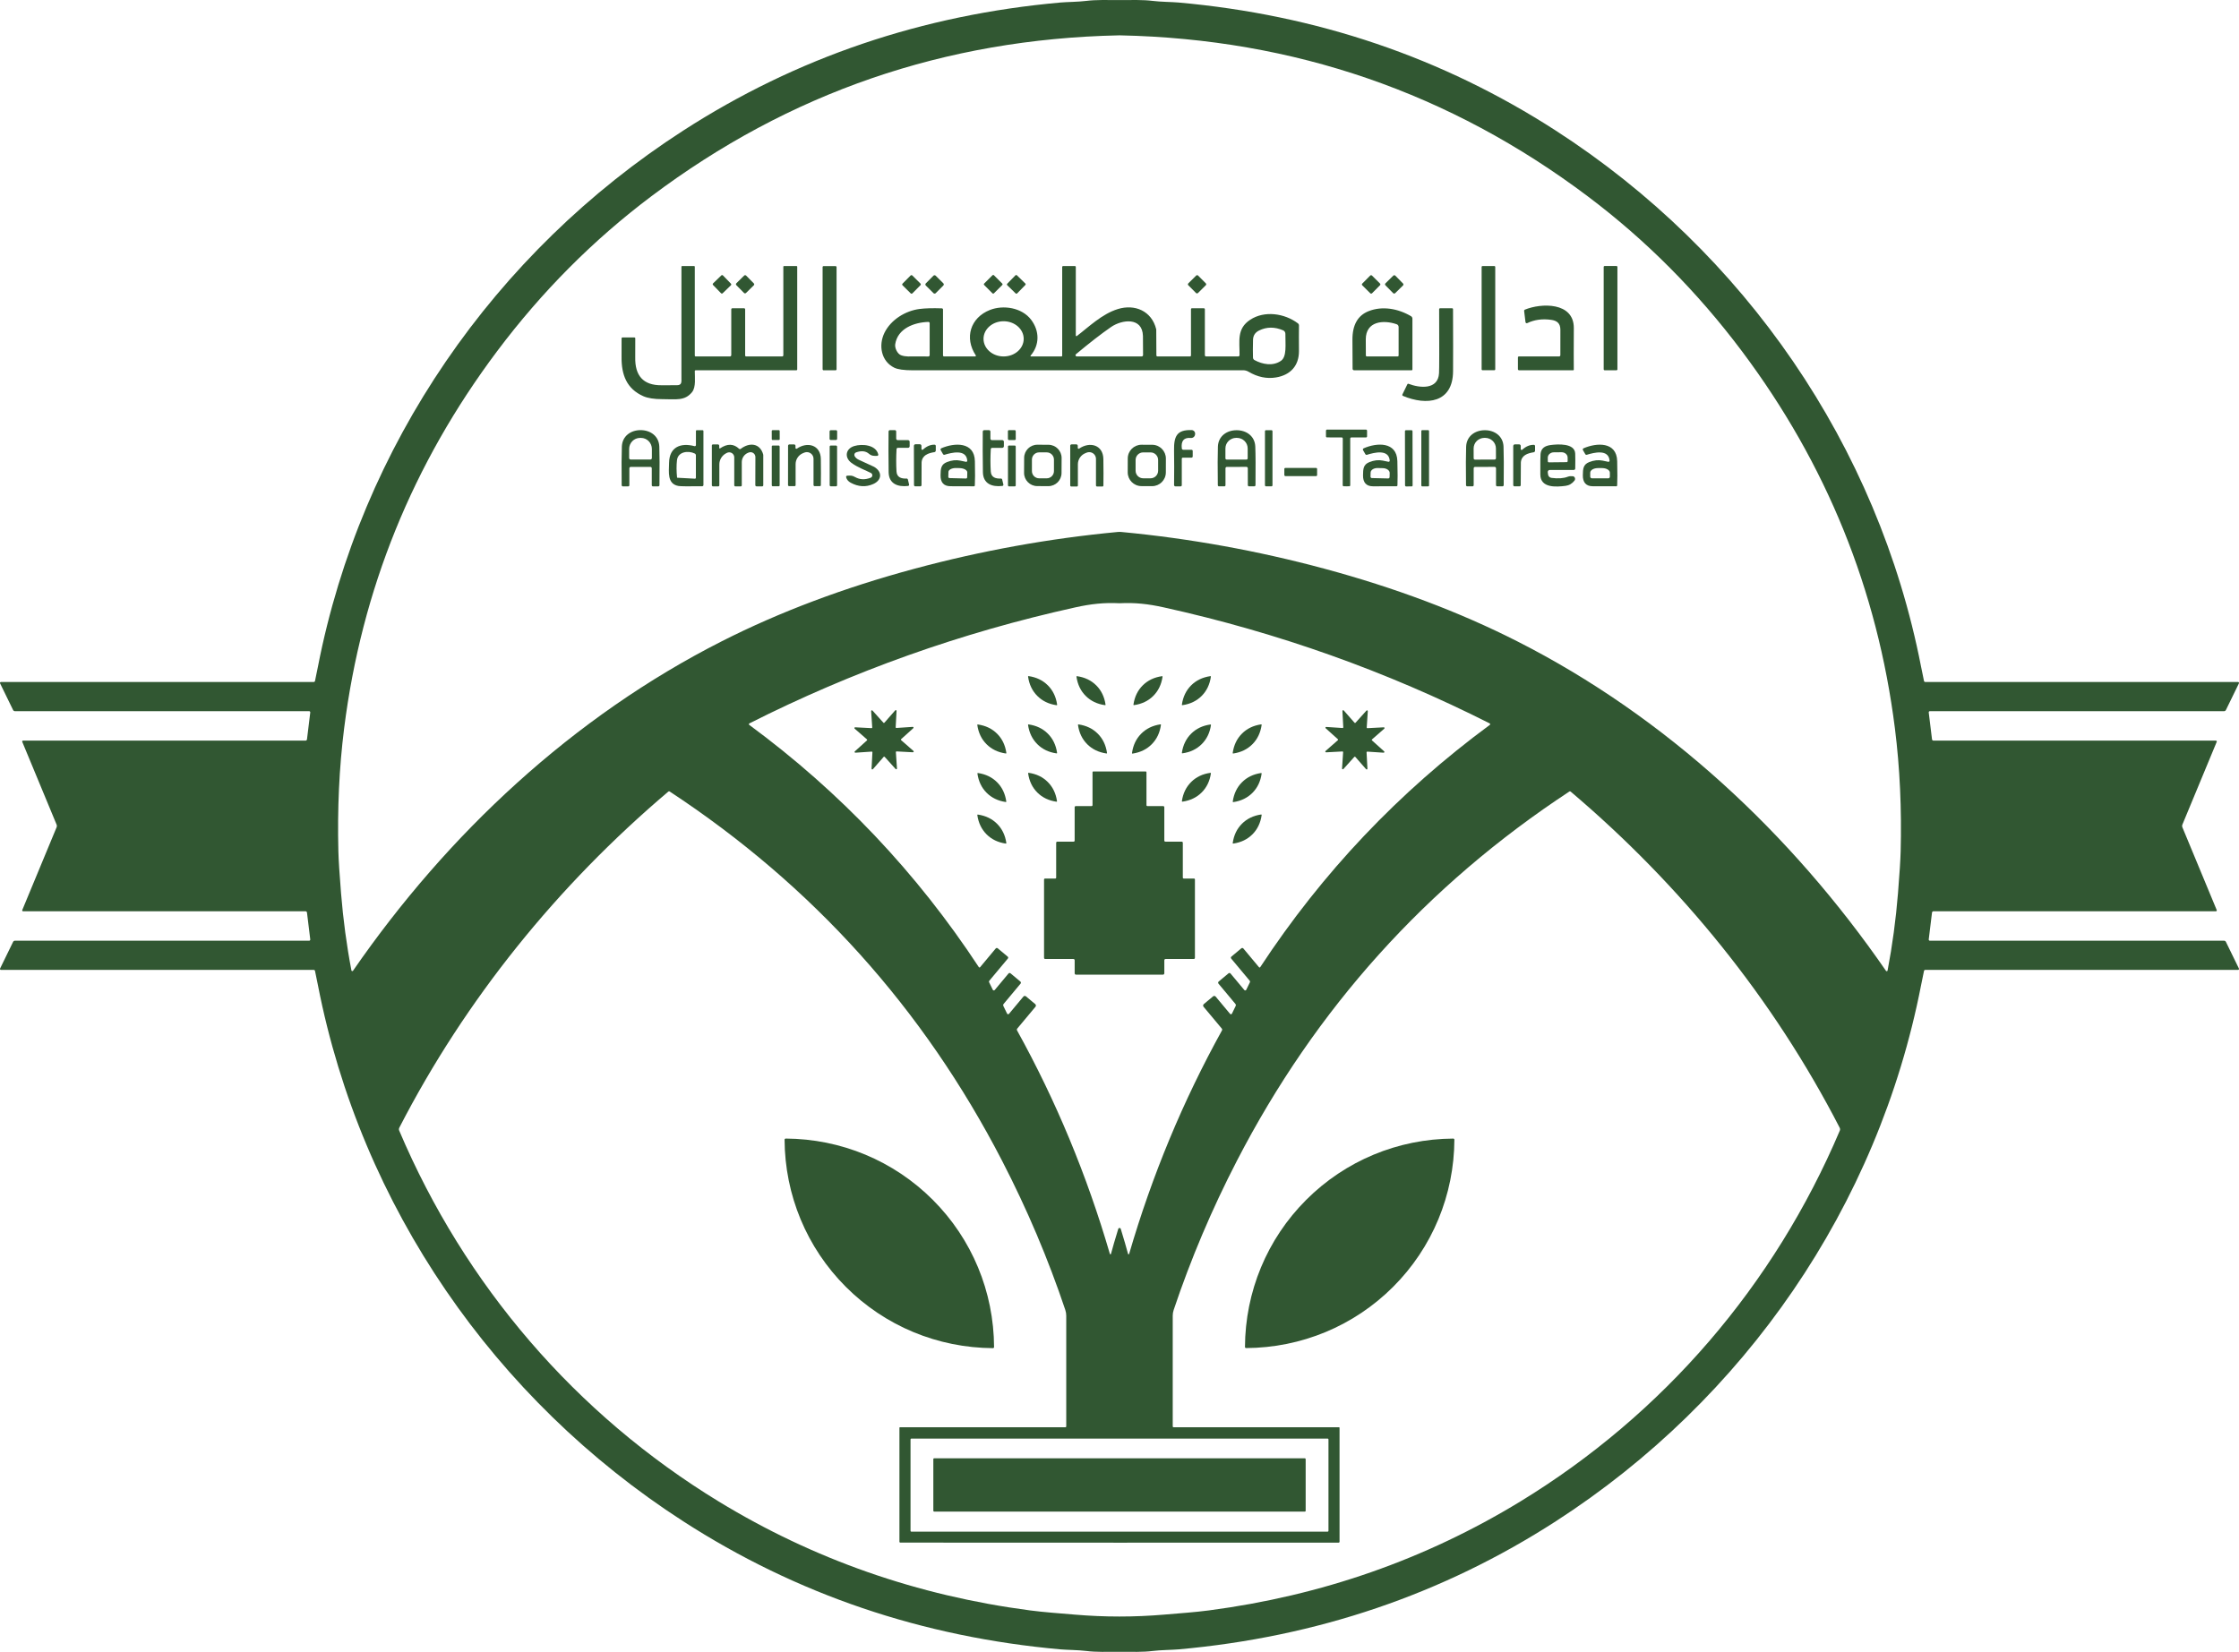 <?xml version="1.0" encoding="UTF-8"?><svg id="Layer_2" xmlns="http://www.w3.org/2000/svg" viewBox="0 0 1154.58 852.02"><g id="Layer_1-2"><path d="M356.88,202.24c2.1-2.59,1.37-7.86,1.4-10.82,0-.24.2-.44.45-.44h51.97c.22,0,.4-.18.4-.4v-53.04c0-.17-.14-.31-.31-.31h-6.54c-.17,0-.31.14-.31.32v45.72c0,.31-.26.57-.57.57h-18.64c-.27,0-.48-.22-.48-.48v-23.8c0-.31-.25-.56-.56-.56h-6.05c-.3,0-.55.25-.55.55v23.61c0,.38-.3.68-.67.68h-17.75c-.22,0-.39-.18-.39-.4v-45.9c0-.17-.14-.3-.31-.3h-6.28c-.16,0-.29.13-.29.29,0,37.17,0,56.19-.01,57.05,0,2.35.37,4.12-2.35,4.11-2.63-.02-5.24-.01-7.85.02-9.63.11-13.79-5.09-13.62-14.35.04-2.18.05-5.47.02-9.87,0-.24-.2-.44-.44-.44h-6.14c-.27,0-.49.23-.48.5.04,2.42.04,5.61-.01,9.57-.1,9.19,2.62,16.4,11.19,20.22,2.31,1.03,5.58,1.54,9.79,1.54,7.1-.01,11.6,1.04,15.38-3.64Z" style="fill:#315732;"/><rect x="424.19" y="137.26" width="7.2" height="53.72" rx=".49" ry=".49" style="fill:#315732;"/><path d="M669.83,181.02c-.04-5.53-.04-9.92.01-13.16,0-.41-.19-.81-.52-1.06-6.94-5.24-17.28-6.69-24.61-1.89-7.1,4.65-5.42,11.09-5.52,18.28,0,.36-.3.65-.66.65h-16.61c-.34,0-.61-.28-.61-.62v-23.71c0-.28-.23-.5-.51-.5h-6.2c-.25,0-.45.2-.45.45v23.94c0,.24-.19.43-.43.43h-16.88c-.29.01-.53-.23-.53-.53l-.07-13.25c0-.09-.01-.17-.03-.26-2.31-9.39-11.02-13.11-19.83-10.36-8.18,2.54-15,9.26-21.1,13.9-.05.04-.12.07-.19.07-.18,0-.32-.15-.33-.33v-35.42c0-.23-.18-.41-.41-.41h-6.2c-.23,0-.41.18-.41.41v45.85h0c0,.19-.16.35-.35.35h-15.77c-.06,0-.12-.02-.16-.06-.1-.09-.11-.25-.02-.35,4.72-5.47,4.68-12.72.27-18.53-4.75-6.25-14.34-7.77-21.29-5.01-10.01,3.98-13.24,14.36-7.24,23.41.04.06.06.12.06.19,0,.19-.15.35-.35.35h-16.08c-.29,0-.53-.24-.53-.53v-23.67c0-.32-.26-.59-.59-.6-4.82-.16-8.68-.05-11.57.33-7.17.94-14.66,5.45-18.02,12.25-3.2,6.51-1.72,14.71,5.04,18.03,1.81.89,5,1.34,9.55,1.34,112.59-.03,169.4-.03,170.44-.02.95.01,1.88.28,2.7.76,4.67,2.76,9.39,3.74,14.17,2.95,7.48-1.24,11.88-6.08,11.83-13.67ZM479.4,183.18c0,.38-.31.68-.69.68-3.76-.01-5.86-.02-6.3-.02-3.16-.03-5.33.29-7.78-.62-1.83-.68-3.29-3.65-3-5.64,1.22-8.16,9.77-11.32,17.09-11.54,0,0,.01,0,.02,0,.36,0,.66.3.66.66v16.48ZM517.53,183.85c-5.72,0-10.36-4.07-10.36-9.08s4.64-9.08,10.36-9.08,10.36,4.07,10.36,9.08-4.64,9.08-10.36,9.08ZM589.44,183.13c0,.39-.31.7-.69.7h-33.51c-.19,0-.37-.08-.49-.23-.23-.27-.19-.67.08-.9,7.05-5.88,13.08-10.56,18.1-14.03,5.59-3.87,16.18-5.27,16.45,4.6.05,1.82.07,5.11.06,9.86ZM660.57,186.09c-4.15,2.91-9.57,1.86-13.67-.37-.46-.25-.76-.73-.78-1.26-.08-2.49-.07-5.53.02-9.14.05-2.24,1.1-3.86,3.14-4.86,3.92-1.92,8.05-1.94,12.4-.07.7.3,1.15.99,1.15,1.76-.04,5.54.82,11.78-2.26,13.94Z" style="fill:#315732;"/><rect x="764.03" y="137.22" width="7.02" height="53.74" rx=".42" ry=".42" style="fill:#315732;"/><rect x="826.97" y="137.21" width="7.08" height="53.76" rx=".43" ry=".43" style="fill:#315732;"/><rect x="368.76" y="143.11" width="7.1" height="7.1" rx=".59" ry=".59" transform="translate(2.88 300.43) rotate(-44.1)" style="fill:#315732;"/><rect x="466.46" y="143.13" width="7.14" height="7.14" rx=".61" ry=".61" transform="translate(35.14 377.61) rotate(-45.3)" style="fill:#315732;"/><rect x="508.6" y="143.07" width="7.12" height="7.12" rx=".52" ry=".52" transform="translate(45.88 404.29) rotate(-44.9)" style="fill:#315732;"/><rect x="520.5" y="143.11" width="7.14" height="7.14" rx=".54" ry=".54" transform="translate(53.07 419.3) rotate(-45.7)" style="fill:#315732;"/><rect x="703.5" y="143.15" width="7.1" height="7.1" rx=".62" ry=".62" transform="translate(104.74 545.03) rotate(-45.2)" style="fill:#315732;"/><rect x="715.39" y="143.12" width="7.12" height="7.12" rx=".71" ry=".71" transform="translate(103.36 545.99) rotate(-44.5)" style="fill:#315732;"/><rect x="380.68" y="143.1" width="7.06" height="7.06" rx=".69" ry=".69" transform="translate(7.69 312) rotate(-44.6)" style="fill:#315732;"/><rect x="478.34" y="143.12" width="7.18" height="7.18" rx=".78" ry=".78" transform="translate(38.25 385.29) rotate(-45.2)" style="fill:#315732;"/><rect x="613.74" y="143.12" width="7.1" height="7.04" rx=".68" ry=".68" transform="translate(75.95 477.55) rotate(-44.8)" style="fill:#315732;"/><path d="M783.32,190.99h27.92c.18,0,.32-.15.32-.33-.05-3.29-.05-10.43.01-21.4.08-13.56-16.85-13.02-25.27-9.53-.24.1-.39.35-.36.61l.71,5.8c0,.07.03.14.06.21.16.32.54.46.86.3,3.67-1.75,7.77-2.31,12.3-1.68,2.98.41,4.76,1.77,4.77,5.07.01,8.16.01,12.55-.01,13.18-.01.35-.29.62-.64.62h-20.72c-.29,0-.52.23-.52.51v6.06c0,.32.26.58.57.58Z" style="fill:#315732;"/><path d="M698.24,190.98h29.75c.19,0,.35-.16.35-.35v-26.25c0-.53-.28-1.03-.74-1.3-6.62-3.92-14.79-5.38-21.84-2.59-5.61,2.21-8.39,7.13-8.35,14.76.05,9.09.07,14.08.08,14.98,0,.41.34.75.75.75ZM704.29,175c.02-9.31,9.03-10.15,15.93-7.76.6.21,1,.77,1,1.41v14.7c0,.27-.21.49-.48.49h-15.89c-.28,0-.5-.21-.52-.48-.04-.77-.05-3.55-.04-8.36Z" style="fill:#315732;"/><path d="M748.84,159h-6.28c-.24,0-.44.2-.44.44.09,19.87.07,30.89-.06,33.05-.48,8.7-10.01,7.67-15.71,5.47-.24-.09-.51.02-.62.25l-2.56,5.24s0,.02-.01.03c-.12.29.02.61.3.72,12.23,5.11,25.72,3.63,25.84-12.69.05-6.75.04-17.44-.02-32.08,0-.24-.2-.43-.44-.43Z" style="fill:#315732;"/><path d="M704.95,225.08v-2.91c0-.33-.26-.59-.58-.59-3.23,0-6.57,0-10.02.01-3.44-.01-6.78-.02-10.01-.02-.32,0-.57.26-.58.58v2.91c-.01.3.23.54.52.54l7.57.02h0c.32,0,.58.26.58.58l-.04,24.15c0,.23.18.41.41.44.2.03.71.04,1.53.04s1.33-.01,1.54-.03c.23-.03.4-.22.4-.45v-24.15h0c0-.32.26-.58.58-.58h7.57c.29,0,.53-.24.53-.54Z" style="fill:#315732;"/><path d="M362.33,221.88h-3c-.25,0-.46.2-.46.45v7.22c0,.05,0,.1-.02.15-.08.32-.41.5-.72.42-7.01-1.86-13,.34-13.11,8.64-.07,4.72-1.08,10.85,4.84,11.9,1.05.19,5.14.23,12.27.14.34,0,.61-.29.61-.63v-27.87c0-.23-.18-.42-.41-.42ZM358.85,246.41s0,.02,0,.03c-.02.27-.25.48-.52.46l-9.07-.49c-.06,0-.11-.05-.12-.11-.33-3.27-.35-6.25-.04-8.95.5-4.38,5.77-5.08,9.14-3.45.37.18.61.55.61.97v11.54Z" style="fill:#315732;"/><rect x="397.97" y="221.87" width="4.1" height="5.08" rx=".41" ry=".41" transform="translate(-.78 1.4) rotate(-.2)" style="fill:#315732;"/><rect x="427.2" y="222.46" width="5.06" height="3.9" rx=".6" ry=".6" transform="translate(204.58 653.75) rotate(-89.9)" style="fill:#315732;"/><path d="M468.26,227.02h-5.33c-.44,0-.79-.36-.79-.8v-3.67c0-.38-.31-.69-.69-.69h-2.53c-.39,0-.71.31-.72.7-.08,6.03-.07,13.01.04,20.94.08,6.02,4.65,7.76,10.02,7.15.02,0,.05,0,.07-.01.33-.08.53-.41.45-.74l-.61-2.57c-.08-.32-.38-.54-.71-.5-2.42.11-4.97-.46-5.16-3.61-.22-3.63-.21-7.49.02-11.57.02-.37.32-.66.69-.66h5.23c.46,0,.84-.37.84-.83v-2.33c0-.45-.37-.81-.82-.81Z" style="fill:#315732;"/><path d="M516.84,227.02h-5.33c-.44,0-.79-.35-.79-.79v-3.67c0-.38-.31-.69-.69-.69h-2.53c-.39,0-.71.32-.72.71-.07,6.02-.05,13,.07,20.93.09,6.02,4.66,7.75,10.03,7.13.02,0,.05,0,.07-.01.33-.08.53-.41.45-.74l-.62-2.57c-.08-.32-.38-.54-.71-.5-2.42.12-4.97-.45-5.16-3.6-.23-3.63-.23-7.48,0-11.56.02-.37.32-.66.69-.66h5.23c.46-.01.84-.38.84-.84v-2.33c-.01-.45-.38-.81-.83-.81Z" style="fill:#315732;"/><rect x="519.75" y="221.87" width="4.04" height="5.1" rx=".5" ry=".5" transform="translate(-.78 1.82) rotate(-.2)" style="fill:#315732;"/><path d="M637.66,221.9c-5.08,0-9.43,3.08-9.63,8.47-.15,4-.16,10.63-.04,19.88,0,.33.27.6.6.6h2.78s0,0,.01,0c.31,0,.57-.27.56-.58v-8.74c0-.37.29-.68.66-.7.04,0,1.74-.01,5.09-.01,3.35,0,5.05-.01,5.08-.01.38.02.68.33.68.71l.02,8.74c0,.31.26.57.57.57h2.78s0,0,.01,0c.33,0,.6-.28.59-.61.09-9.25.06-15.88-.11-19.87-.21-5.4-4.57-8.46-9.65-8.45ZM643.39,236.41c0,.34-.28.62-.62.62h-10.24c-.34,0-.62-.28-.62-.62v-5.11c0-3.01,2.48-5.45,5.55-5.45h.38c3.07,0,5.55,2.44,5.55,5.45v5.11Z" style="fill:#315732;"/><rect x="652.3" y="221.88" width="3.88" height="28.96" rx=".52" ry=".52" style="fill:#315732;"/><rect x="724.51" y="221.89" width="3.9" height="28.98" rx=".49" ry=".49" transform="translate(-.41 1.28) rotate(-.1)" style="fill:#315732;"/><rect x="732.93" y="221.86" width="3.98" height="29" rx=".43" ry=".43" style="fill:#315732;"/><path d="M765.68,221.9c-5.08,0-9.43,3.07-9.64,8.47-.15,3.99-.17,10.62-.06,19.87,0,.33.27.6.6.6h2.78c.31,0,.57-.26.57-.57v-8.74c0-.38.3-.69.68-.71h5.08c3.35,0,5.05-.01,5.08-.01.38.02.68.33.68.71v8.74c.01.31.27.57.58.57h2.78c.33,0,.6-.27.6-.6.1-9.25.07-15.88-.09-19.88-.21-5.39-4.57-8.46-9.64-8.45ZM770.75,237.03l-10.16.04c-.37,0-.67-.3-.67-.67l-.02-5.07c-.01-3.02,2.47-5.47,5.54-5.48h.38c3.07-.01,5.57,2.42,5.58,5.44l.02,5.07c0,.37-.3.67-.67.67Z" style="fill:#315732;"/><path d="M330.33,221.85c-5.08,0-9.45,3.08-9.66,8.48-.16,4.01-.19,10.65-.09,19.92,0,0,0,0,0,.01,0,.33.27.6.6.6h2.79s0,0,.01,0c.31,0,.57-.27.56-.58v-8.76c.01-.38.31-.68.69-.7.03,0,1.73,0,5.09,0h5.1c.38.02.68.33.68.71v8.76c0,.31.26.57.57.57h2.78s0,0,.01,0c.33,0,.6-.27.6-.6.11-9.27.08-15.91-.07-19.92-.21-5.41-4.57-8.48-9.66-8.49ZM336.15,236.25c0,.42-.34.76-.76.76h-10.2c-.42,0-.76-.34-.76-.76v-4.68c0-3.15,2.51-5.7,5.61-5.7h.5c3.1,0,5.61,2.55,5.61,5.7v4.68Z" style="fill:#315732;"/><path d="M614.5,221.83c-7.68-.25-9.21,3.21-9.08,10.58.09,5.27.09,11.19.01,17.77,0,0,0,0,0,.01,0,.36.3.66.66.66h2.75c.31,0,.57-.26.57-.57v-13.7h0c0-.29.23-.53.52-.53h4.49c.34,0,.62-.28.62-.62v-2.85h0c0-.33-.26-.59-.59-.59h-4.28c-.38,0-.7-.28-.75-.66-.47-3.95,1.07-5.76,4.64-5.43,0,0,.01,0,.02,0,1.11.09,2.08-.73,2.17-1.83l.03-.24s0-.06,0-.09c.04-1.02-.76-1.88-1.79-1.91Z" style="fill:#315732;"/><path d="M481.94,229.36c-2.12-.04-4.13.81-6.03,2.56-.08.07-.19.11-.29.11-.25,0-.45-.2-.46-.44v-1.64s-.01,0-.01,0c0-.45-.37-.82-.83-.82h-2.18s0,0-.01,0c-.48,0-.87.39-.86.87l.06,20.21h0c0,.36.29.64.64.63h2.63c.33-.01.6-.28.6-.61-.01-7.25,0-11.17.04-11.76.28-3.71,3.46-4.76,6.6-5.26.42-.06.72-.43.72-.85v-2.38c-.01-.34-.28-.61-.62-.62Z" style="fill:#315732;"/><path d="M381.96,231.52c-.25.19-.61.17-.84-.05-2.8-2.67-6.07-2.74-9.8-.21-.05.03-.11.05-.17.05-.15,0-.28-.12-.27-.27v-1.13c0-.39-.31-.7-.7-.7h-2.51c-.33,0-.59.26-.59.59v20.46c0,.34.27.61.6.61h2.7c.31,0,.56-.25.56-.56v-10.75c0-2.39,1.32-4.6,3.43-5.73l.42-.22c.38-.2.8-.31,1.23-.31,1.44,0,2.61,1.17,2.61,2.61v14.39c0,.31.26.57.57.57h2.76c.3,0,.55-.24.55-.54v-11.98c0-2.14,1.31-4.06,3.31-4.84l.25-.09c.3-.12.63-.19.95-.19,1.39,0,2.51,1.13,2.51,2.53l-.04,14.47h0c0,.34.28.62.62.62h2.95c.29,0,.53-.23.53-.52v-15.63c0-.11-.02-.23-.05-.34-1.67-5.86-7.13-6.28-11.58-2.84Z" style="fill:#315732;"/><path d="M410.88,231.41c-.07.05-.16.08-.25.08-.23,0-.42-.19-.42-.42v-1.12c0-.4-.32-.72-.72-.72h-2.43s0,0,0,0c-.38,0-.69.32-.68.71l-.02,20.25c0,.3.24.55.54.55h2.86s0,0,.01,0c.28,0,.5-.23.5-.51v-10.83c0-2.51,1.55-4.78,3.89-5.7l.64-.26c.4-.16.83-.24,1.27-.24,1.9,0,3.44,1.55,3.44,3.45v13.52c-.01.32.25.58.57.58h2.72c.27,0,.48-.21.49-.48.07-3.75.06-8.26-.01-13.52-.1-7.3-6.96-9.09-12.39-5.33Z" style="fill:#315732;"/><path d="M485.41,231.21s-.05.02-.07.04c-.32.18-.43.59-.25.91l1.19,2.07c.16.29.5.42.81.33,3.59-1.1,11.22-3.06,11.7,3.03,0,.01,0,.03,0,.04,0,.33-.27.59-.59.59,0,0-1.01-.21-3.01-.63-2.16-.46-4.45-.21-6.87.74-3.15,1.24-3.26,3.46-3.31,6.82-.05,3.57,1.54,5.63,5.15,5.64,8,.03,12.03.04,12.08.04.24,0,.44-.18.45-.41.14-2.53.15-6.71.03-12.53-.21-10.18-10.59-9.59-17.31-6.68ZM498.75,246.2h0c-.01.35-.3.62-.65.61l-8.48-.22h0c-.35-.01-.62-.3-.61-.65l.07-2.53c.04-1.17,1.84-2.07,4.04-2.01l1.76.04s0,0,0,0c2.2.06,3.96,1.06,3.92,2.23l-.06,2.53Z" style="fill:#315732;"/><path d="M540.68,229.41l-5.72-.03h0c-3.76-.02-6.82,3.01-6.84,6.76l-.04,7.74c-.02,3.76,3.01,6.82,6.76,6.84l5.72.03c3.76.02,6.82-3.01,6.84-6.76l.04-7.74c.02-3.76-3.01-6.82-6.76-6.84ZM543.49,242.98h0c0,2.06-1.67,3.73-3.73,3.73h-3.9c-2.06,0-3.73-1.67-3.73-3.73v-5.92c0-2.06,1.67-3.73,3.73-3.73h3.9c2.06,0,3.73,1.67,3.73,3.73v5.92Z" style="fill:#315732;"/><path d="M556.44,231.41c-.07.05-.15.07-.23.07-.24,0-.43-.19-.44-.42v-1.13c0-.4-.33-.73-.73-.73h-2.46c-.39,0-.7.32-.7.71v20.47c0,.31.25.56.55.56h2.89c.28,0,.51-.23.51-.52v-10.95c0-2.54,1.55-4.82,3.92-5.76l.65-.26c.41-.16.84-.24,1.28-.24,1.92,0,3.48,1.56,3.48,3.48v13.66c0,.33.26.59.59.59h2.75c.27,0,.48-.22.49-.49.07-3.79.06-8.35-.02-13.66-.1-7.38-7.04-9.19-12.53-5.38Z" style="fill:#315732;"/><path d="M594.13,229.41l-5.46-.02h0c-3.92-.01-7.11,3.15-7.12,7.08l-.02,7.14c-.01,3.92,3.15,7.11,7.08,7.12l5.46.02h0c3.92.01,7.11-3.15,7.12-7.08l.02-7.14c.01-3.92-3.15-7.11-7.08-7.12ZM597.21,242.79c0,2.16-1.75,3.91-3.91,3.91h-3.8c-2.16,0-3.91-1.75-3.91-3.91v-5.54c0-2.16,1.75-3.91,3.91-3.91h3.8c2.16,0,3.91,1.75,3.91,3.91v5.54Z" style="fill:#315732;"/><path d="M703.19,231.24s-.04.02-.06.03c-.32.18-.44.59-.25.92l1.2,2.07c.16.29.51.42.82.32,3.59-1.12,11.22-3.13,11.74,2.97,0,.02,0,.03,0,.05,0,.33-.27.59-.59.59,0,0-1.01-.21-3.02-.62-2.17-.45-4.46-.19-6.88.78-3.15,1.27-3.25,3.49-3.28,6.86-.03,3.58,1.58,5.63,5.2,5.62,8.01-.02,12.05-.03,12.1-.03.24,0,.44-.18.45-.41.13-2.54.11-6.73-.04-12.56-.27-10.2-10.67-9.55-17.39-6.59ZM716.57,246.09h0c-.01.39-.34.7-.73.69l-8.41-.2s0,0-.01,0c-.39-.01-.7-.34-.69-.73l.06-2.12c.03-1.33,1.66-2.37,3.63-2.32l2.68.06s0,0,0,0c1.98.05,3.55,1.17,3.52,2.5l-.05,2.12Z" style="fill:#315732;"/><path d="M790.97,229.44c-2.11-.05-4.12.8-6.02,2.54-.08.07-.19.11-.29.11-.25,0-.45-.2-.46-.44v-1.64c0-.45-.37-.82-.83-.82h-2.17c-.48,0-.87.39-.87.86v20.16c0,.35.28.63.63.63h2.63c.33,0,.6-.27.6-.6,0-7.23.03-11.14.07-11.73.29-3.7,3.47-4.74,6.6-5.23.41-.06.72-.42.72-.84v-2.38c0-.34-.27-.61-.61-.62Z" style="fill:#315732;"/><path d="M799.57,229.55c-3.01.41-4.87,1.69-5.16,4.58-.11,1.09-.14,4.64-.11,10.64.04,7.06,8.22,6.43,13.02,5.82,1.85-.24,3.39-1.15,4.61-2.72.09-.12.16-.24.21-.38.27-.74-.1-1.56-.84-1.83-.02,0-.47-.02-1.36-.05-.47-.01-.96.08-1.46.27-2.18.86-5,1.06-8.46.6-.91-.12-1.63-.84-1.74-1.75l-.15-1.18s0-.08,0-.12c0-.57.46-1.03,1.03-1.03h12.4c.4,0,.73-.33.74-.73.06-2.97.06-5.53-.01-7.67-.16-5.56-9.13-4.93-12.71-4.45ZM807.87,238.37l-9.16.1s0,0-.01,0c-.3,0-.54-.24-.54-.54l-.02-1.84c-.01-1.52,1.37-2.77,3.09-2.79l4-.04s0,0,0,0c1.72-.02,3.13,1.21,3.15,2.73l.02,1.84c0,.29-.24.53-.53.54Z" style="fill:#315732;"/><path d="M816.59,231.22s-.05.02-.07.03c-.32.19-.43.6-.24.92l1.19,2.07c.16.29.51.42.82.32,3.58-1.1,11.21-3.08,11.71,3.01,0,.02,0,.03,0,.05,0,.33-.27.59-.59.59,0,0-1.01-.21-3.02-.63-2.16-.45-4.45-.2-6.87.75-3.15,1.26-3.26,3.47-3.3,6.84-.04,3.57,1.56,5.63,5.17,5.63,8,.01,12.03.02,12.08.02.24,0,.44-.18.45-.41.14-2.54.14-6.72.01-12.54-.23-10.19-10.62-9.58-17.34-6.65ZM830.17,245.87c0,.47-.38.85-.85.85l-8.44-.02c-.47,0-.85-.38-.85-.85v-2.06c0-1.31,1.8-2.36,4.01-2.36h2.12s0,0,0,0c2.21,0,4.01,1.07,4,2.38v2.06Z" style="fill:#315732;"/><path d="M450.73,240.78c-.06-.03-2.67-1.24-7.83-3.61-1.03-.48-1.76-1.12-2.19-1.91-.03-.06-.06-.12-.08-.19-.25-.71.11-1.48.81-1.73,2.75-.98,4.98-.74,6.67.72,1.36,1.18,2.76,1.13,4.21,1.07.04,0,.09,0,.13-.02.32-.08.52-.4.44-.72-1.21-5.03-8.35-5.54-12.32-4.35-4.56,1.35-5.25,5.93-1.5,8.71,3.28,2.42,7.49,3.88,10.03,5.2.29.15.52.41.64.71.27.7-.08,1.48-.77,1.75-2.92,1.13-5.59,1.02-8-.33-1.63-.92-2.27-.79-4.06-.73-.04,0-.09,0-.13.02-.34.08-.54.42-.46.76.3,1.21,1.08,2.16,2.33,2.84,3.95,2.15,7.84,2.38,11.65.69,4.52-2.01,4.77-6.35.43-8.88Z" style="fill:#315732;"/><rect x="397.98" y="229.8" width="4.06" height="21.02" rx=".49" ry=".49" style="fill:#315732;"/><rect x="427.84" y="229.81" width="3.82" height="21.02" rx=".54" ry=".54" style="fill:#315732;"/><rect x="519.78" y="229.8" width="4" height="21.06" rx=".49" ry=".49" style="fill:#315732;"/><rect x="662.29" y="241.36" width="16.9" height="4.2" rx=".51" ry=".51" style="fill:#315732;"/><path d="M569.77,363.71c.12.02.19.02.22-.01.08-.08.11-.18.1-.3-.59-3.99-2.18-7.29-4.78-9.88-2.6-2.59-5.9-4.18-9.89-4.75-.12-.01-.19,0-.22.02-.08.08-.11.18-.09.3.58,3.99,2.17,7.28,4.77,9.87,2.6,2.59,5.9,4.18,9.89,4.75Z" style="fill:#315732;"/><path d="M584.8,363.69c3.99-.57,7.29-2.14,9.89-4.73,2.6-2.59,4.2-5.88,4.79-9.87.02-.12-.01-.22-.1-.3-.03-.03-.1-.03-.21-.02-3.99.57-7.29,2.15-9.9,4.74-2.6,2.59-4.19,5.88-4.78,9.87-.02.11,0,.21.09.3.03.03.1.03.22.01Z" style="fill:#315732;"/><path d="M544.81,363.74c.12.01.19,0,.22-.02.08-.08.11-.18.09-.3-.57-4-2.16-7.3-4.76-9.91-2.6-2.6-5.9-4.19-9.9-4.78-.11-.02-.19-.02-.22.01-.08.09-.11.19-.09.3.57,4.01,2.16,7.31,4.76,9.91,2.6,2.61,5.9,4.2,9.9,4.79Z" style="fill:#315732;"/><path d="M609.79,363.71c3.99-.58,7.28-2.17,9.87-4.76,2.59-2.6,4.18-5.9,4.75-9.89.02-.11,0-.21-.09-.29-.03-.03-.11-.03-.22-.02-3.99.59-7.29,2.18-9.88,4.77-2.59,2.59-4.17,5.89-4.75,9.88-.01.12.02.22.1.3.03.03.1.03.22.01Z" style="fill:#315732;"/><path d="M464.64,381.72s-.06-.12-.06-.26c0-.08.02-.14.06-.18,2.06-1.81,4.17-3.71,6.32-5.69.07-.07.12-.18.12-.29,0-.05-.01-.09-.03-.14-.02-.05-.05-.1-.09-.14-.08-.07-.18-.11-.28-.11-2.93.17-5.76.36-8.49.57-.06,0-.14-.04-.24-.14-.05-.06-.08-.12-.08-.17.17-2.74.32-5.57.45-8.5,0-.1-.04-.2-.12-.28-.03-.04-.07-.07-.12-.09-.06-.02-.11-.03-.16-.03-.11,0-.22.05-.29.13-1.95,2.19-3.81,4.32-5.6,6.4-.03.04-.12.06-.27.07-.07,0-.13-.02-.17-.06-1.81-2.06-3.71-4.17-5.69-6.33-.07-.07-.18-.12-.29-.12-.05,0-.09.01-.14.03-.06.03-.11.06-.14.09-.07.08-.11.19-.11.29.17,2.93.36,5.76.57,8.49,0,.05-.03.11-.08.17-.1.1-.18.15-.23.14-2.74-.17-5.57-.31-8.5-.44-.1,0-.21.04-.29.12-.03.03-.06.07-.08.12-.02.05-.03.11-.03.16,0,.11.05.21.12.28,2.19,1.95,4.33,3.81,6.41,5.6.04.04.06.13.06.27,0,.08-.01.14-.06.17-2.05,1.82-4.16,3.72-6.32,5.7-.07.07-.12.18-.12.29,0,.05,0,.09.03.14.03.05.06.1.09.13.08.08.19.12.29.12,2.92-.17,5.75-.36,8.49-.57.05,0,.13.04.23.14.06.06.09.12.08.17-.17,2.74-.31,5.57-.44,8.5,0,.1.04.2.12.28.03.04.07.07.12.08.05.03.11.04.16.03.11,0,.21-.05.28-.12,1.95-2.19,3.81-4.32,5.6-6.41.04-.04.13-.06.27-.06.08,0,.14.02.17.06,1.82,2.06,3.72,4.17,5.7,6.33.07.07.17.11.28.11.05,0,.1,0,.15-.02.05-.03.1-.06.13-.09.08-.08.12-.19.12-.29-.17-2.93-.36-5.76-.57-8.49,0-.05.04-.13.14-.24.05-.05.11-.08.16-.08,2.74.17,5.57.32,8.5.45.1,0,.21-.04.29-.12.03-.03.06-.07.08-.12.03-.06.04-.11.03-.16,0-.11-.05-.21-.12-.28-2.19-1.95-4.32-3.82-6.41-5.61Z" style="fill:#315732;"/><path d="M683.53,387.36c-.07.07-.11.17-.12.28,0,.05,0,.1.02.15.03.05.06.1.09.13.08.08.19.12.29.12,2.92-.13,5.75-.28,8.49-.45.05,0,.11.02.17.08.1.1.15.18.14.23-.21,2.74-.39,5.57-.56,8.49,0,.1.04.21.11.29.03.03.08.06.13.08.05.03.1.04.15.03.11,0,.22-.04.29-.11,1.97-2.16,3.87-4.27,5.69-6.33.03-.04.12-.06.26-.06.08,0,.14.02.17.06,1.79,2.08,3.66,4.21,5.61,6.4.07.07.18.12.29.12.05,0,.09,0,.14-.02.05-.03.1-.06.13-.09.08-.08.12-.19.12-.29-.13-2.92-.28-5.75-.45-8.49,0-.05.04-.13.15-.23.05-.06.11-.09.16-.08,2.74.21,5.57.39,8.49.56.1,0,.21-.04.29-.12.03-.03.06-.07.08-.12.03-.05.04-.1.04-.15,0-.11-.05-.22-.12-.29-2.16-1.97-4.27-3.87-6.33-5.69-.04-.03-.06-.12-.06-.26,0-.08.02-.14.06-.18,2.08-1.79,4.21-3.65,6.4-5.6.07-.07.12-.18.12-.29,0-.05,0-.09-.02-.14-.03-.05-.06-.1-.09-.14-.08-.07-.19-.11-.29-.11-2.92.13-5.75.28-8.49.45-.05,0-.13-.05-.23-.15-.06-.05-.09-.11-.08-.16.21-2.74.39-5.57.56-8.49,0-.1-.04-.21-.11-.29-.04-.03-.08-.06-.13-.08-.05-.03-.1-.04-.15-.04-.11,0-.22.05-.29.12-1.97,2.16-3.87,4.27-5.69,6.33-.03.04-.12.06-.26.06-.08,0-.14-.02-.17-.06-1.79-2.09-3.66-4.22-5.61-6.4-.07-.07-.18-.12-.29-.12-.05,0-.09,0-.14.02-.05.02-.1.05-.13.09-.08.08-.12.18-.12.28.13,2.93.28,5.76.45,8.5,0,.05-.04.13-.15.23-.05.05-.11.08-.16.08-2.74-.21-5.57-.39-8.49-.56-.1,0-.21.04-.29.11-.03.03-.06.07-.08.12-.03.06-.04.11-.04.16,0,.11.05.22.12.29,2.16,1.97,4.27,3.87,6.33,5.68.04.04.06.13.06.27,0,.08-.02.14-.06.17-2.08,1.79-4.21,3.66-6.4,5.61Z" style="fill:#315732;"/><path d="M504.28,373.68c-.12-.02-.19-.01-.22.02-.08.08-.11.18-.09.29.58,3.99,2.17,7.29,4.77,9.88,2.6,2.59,5.9,4.18,9.89,4.76.11.01.19,0,.22-.02.08-.08.11-.18.09-.3-.58-3.99-2.17-7.29-4.77-9.88-2.6-2.59-5.9-4.18-9.89-4.75Z" style="fill:#315732;"/><path d="M544.78,388.58c.12.01.22-.02.3-.1.03-.03.03-.1.02-.22-.59-3.99-2.18-7.27-4.77-9.86-2.59-2.59-5.89-4.17-9.88-4.75-.11-.01-.21.02-.29.1-.03.03-.04.1-.02.22.59,3.99,2.18,7.27,4.77,9.86,2.59,2.59,5.88,4.18,9.87,4.75Z" style="fill:#315732;"/><path d="M556.21,373.65c-.12-.01-.22.02-.3.1-.03.03-.04.1-.02.22.57,3.99,2.16,7.29,4.75,9.89,2.59,2.59,5.89,4.18,9.88,4.77.12.02.22,0,.3-.09.03-.03.03-.11.02-.22-.57-4-2.16-7.3-4.75-9.89-2.59-2.6-5.89-4.19-9.88-4.78Z" style="fill:#315732;"/><path d="M584.06,388.69c4-.61,7.29-2.22,9.87-4.83,2.59-2.61,4.16-5.92,4.72-9.93.02-.12.01-.19-.02-.22-.08-.08-.18-.11-.3-.09-3.99.6-7.28,2.21-9.87,4.83-2.59,2.61-4.16,5.92-4.72,9.93-.01.11,0,.19.02.22.08.08.18.11.3.09Z" style="fill:#315732;"/><path d="M624.14,373.69c-3.99.56-7.28,2.13-9.88,4.71-2.6,2.57-4.2,5.85-4.8,9.84-.02.11.01.21.09.29.03.03.11.04.22.02,3.99-.56,7.28-2.13,9.88-4.7,2.61-2.58,4.21-5.86,4.8-9.84.02-.12-.01-.22-.09-.3-.03-.03-.1-.03-.22-.02Z" style="fill:#315732;"/><path d="M635.99,388.64c3.99-.59,7.27-2.19,9.86-4.8s4.16-5.91,4.73-9.9c.01-.12,0-.19-.02-.22-.08-.08-.18-.11-.3-.09-3.99.59-7.27,2.19-9.86,4.8-2.59,2.61-4.16,5.91-4.73,9.9-.01.12,0,.19.02.22.08.08.18.11.3.09Z" style="fill:#315732;"/><path d="M615.71,453.14h-5.28c-.27,0-.49-.22-.49-.5v-17.97c0-.31-.26-.56-.57-.56h-8.43c-.3,0-.54-.25-.54-.55v-17.22c0-.31-.26-.57-.58-.57h-8.15c-.26,0-.47-.21-.47-.47v-17.03s-.01-.01-.01-.02c-.01-.2-.18-.35-.37-.34-.13,0-4.64,0-13.54,0-8.89,0-13.4,0-13.53,0,0,0-.01,0-.02,0-.19,0-.35.16-.35.36v17.03s-.01,0-.01,0c0,.26-.21.47-.47.47h-8.15c-.32,0-.58.26-.58.57v17.22c.01.3-.23.55-.53.55h-8.43c-.31.01-.57.26-.57.57v17.97c0,.28-.22.5-.49.5h-5.28c-.27,0-.48.22-.48.49v40.4c.01.33.27.59.59.59h14.54c.36-.01.66.29.66.65v6.73s0,0,0,.01c0,.39.31.7.7.7h22.42c14.51,0,21.98,0,22.41-.01.39,0,.7-.31.7-.7v-6.73h0c0-.36.3-.66.66-.66h14.54c.32,0,.58-.26.58-.59v-40.4h0c0-.27-.21-.49-.48-.49Z" style="fill:#315732;"/><path d="M545.04,413.42s.03-.1.02-.22c-.58-3.97-2.16-7.25-4.74-9.84-2.58-2.59-5.86-4.17-9.83-4.75-.12-.01-.22.02-.3.1-.03.03-.03.1-.01.22.57,3.97,2.15,7.25,4.73,9.84,2.58,2.58,5.86,4.16,9.83,4.74.12.02.22-.01.3-.09Z" style="fill:#315732;"/><path d="M624.1,398.63c-3.97.56-7.26,2.13-9.85,4.71-2.59,2.57-4.19,5.85-4.78,9.82-.02.12.01.22.09.3.03.03.11.03.22.02,3.98-.57,7.27-2.14,9.86-4.71,2.59-2.58,4.19-5.86,4.78-9.83.01-.11-.02-.21-.1-.29-.03-.03-.1-.04-.22-.02Z" style="fill:#315732;"/><path d="M518.59,413.66c.12.02.22-.01.3-.09.03-.03.03-.1.01-.22-.57-3.98-2.14-7.27-4.72-9.86-2.58-2.59-5.86-4.18-9.83-4.77-.12-.02-.22,0-.3.09-.03.03-.03.1-.02.22.57,3.98,2.14,7.27,4.72,9.86,2.58,2.59,5.86,4.18,9.84,4.77Z" style="fill:#315732;"/><path d="M650.27,398.72c-3.99.59-7.27,2.19-9.85,4.79-2.58,2.6-4.15,5.89-4.72,9.88-.01.12,0,.19.02.22.08.08.18.11.3.1,3.98-.59,7.26-2.19,9.85-4.79,2.58-2.6,4.15-5.9,4.71-9.89.02-.11.01-.18-.02-.21-.08-.08-.18-.11-.29-.1Z" style="fill:#315732;"/><path d="M504.3,420.15c-.12-.02-.19-.02-.22.01-.08.08-.11.18-.1.3.58,3.99,2.17,7.28,4.76,9.88,2.59,2.59,5.88,4.18,9.87,4.76.12.01.19,0,.22-.02.08-.08.11-.18.1-.3-.58-3.99-2.17-7.28-4.76-9.87-2.59-2.59-5.88-4.18-9.87-4.76Z" style="fill:#315732;"/><path d="M650.28,420.11c-3.99.59-7.28,2.19-9.87,4.79-2.59,2.6-4.16,5.9-4.73,9.89-.02.12-.01.19.02.22.08.08.18.11.29.09,3.99-.59,7.28-2.18,9.87-4.78,2.59-2.6,4.16-5.9,4.73-9.89.02-.12.01-.19-.02-.22-.08-.08-.18-.11-.29-.1Z" style="fill:#315732;"/><path d="M512.41,695.2c.13-.13.2-.26.2-.37-.13-28.6-11.38-55.74-31.58-75.95s-47.33-31.47-75.93-31.63c-.11,0-.23.07-.37.21-.11.1-.16.21-.15.32.13,28.6,11.38,55.74,31.58,75.95,20.2,20.21,47.33,31.47,75.93,31.63.11,0,.21-.05.32-.16Z" style="fill:#315732;"/><path d="M749.46,587.26c-28.59.16-55.71,11.41-75.9,31.62-20.2,20.2-31.43,47.33-31.57,75.92,0,.11.07.23.2.37.11.1.21.15.32.15,28.6-.15,55.71-11.41,75.91-31.61,20.19-20.21,31.43-47.33,31.56-75.93,0-.11-.05-.21-.15-.32-.14-.13-.26-.2-.37-.2Z" style="fill:#315732;"/><rect x="481.29" y="752.16" width="192" height="27.52" rx=".45" ry=".45" style="fill:#315732;"/><path d="M1147.82,485.78c-.18-.35-.54-.57-.93-.57h-151.71s-.05,0-.07,0c-.32-.04-.55-.34-.52-.67l1.69-13.86c.05-.38.37-.67.76-.67h145.67c.06,0,.12-.01.17-.04.22-.09.32-.35.22-.56-6.09-14.61-12.02-28.9-17.79-42.89-.03-.09-.05-.26-.05-.51s.02-.42.05-.51c5.77-13.99,11.7-28.28,17.79-42.89.02-.06.04-.11.04-.17,0-.24-.2-.43-.43-.43h-145.67c-.39,0-.71-.29-.76-.67l-1.69-13.86s0-.05,0-.08c0-.33.27-.6.59-.59h151.71c.39,0,.75-.22.93-.57l6.71-13.76c.03-.07.05-.14.05-.22,0-.28-.22-.5-.5-.5h-161.29c-.31,0-.57-.21-.64-.5-.21-.85-.73-3.35-1.54-7.52-22.2-113.83-90.86-213.47-188.34-276.38C743.86,29.66,678.98,7.64,607.63,1.29c-3.19-.28-9.21-.31-13.35-.84-4.89-.61-10.56-.42-16.99-.42s-12.1-.19-16.99.42c-4.14.53-10.16.56-13.35.84-71.35,6.35-136.23,28.38-194.64,66.07-97.48,62.91-166.14,162.55-188.34,276.38-.81,4.17-1.33,6.67-1.54,7.52-.07.29-.33.5-.64.5H.5c-.08,0-.15.02-.22.05-.25.12-.35.42-.23.67l6.71,13.76c.18.35.54.57.93.57h151.71s.05,0,.07,0c.32.04.55.34.52.67l-1.69,13.86c-.05.38-.37.67-.76.67H11.87c-.06,0-.12.01-.18.04-.22.09-.32.35-.22.56,6.09,14.61,12.02,28.9,17.79,42.89.03.09.05.26.05.51s-.02.42-.05.51c-5.77,13.99-11.7,28.28-17.79,42.89-.02.06-.04.11-.03.18,0,.24.2.43.43.42h145.67c.39,0,.71.29.76.67l1.69,13.86s0,.05,0,.08c0,.33-.27.6-.59.59H7.69c-.39,0-.75.22-.93.57L.05,499.54c-.03.07-.05.14-.05.22,0,.28.22.5.5.5h161.29c.31,0,.57.21.64.5.21.85.73,3.35,1.54,7.52,22.2,113.83,90.86,213.47,188.34,276.38,58.41,37.69,123.29,59.72,194.64,66.07,3.19.28,9.21.31,13.35.83,4.89.62,10.56.43,16.99.43s12.1.19,16.99-.43c4.14-.52,10.16-.55,13.35-.83,71.35-6.35,136.23-28.38,194.64-66.07,97.48-62.91,166.14-162.55,188.34-276.38.81-4.17,1.33-6.67,1.54-7.52.07-.29.33-.5.64-.5h161.29c.08,0,.15-.02.22-.05.25-.12.35-.42.23-.67l-6.71-13.76ZM948.72,583.18c-33.83,79.74-91.03,146.3-164.78,191.29-48.88,29.81-102.4,48.53-160.57,56.16-7.45.97-14.55,1.44-23.08,2.17-7.67.65-15.34.98-23.01.98s-15.34-.33-23.01-.98c-8.53-.73-15.63-1.2-23.08-2.17-58.17-7.63-111.69-26.36-160.57-56.18-73.74-44.99-130.94-111.56-164.76-191.3-.21-.48-.19-1.03.05-1.5,34.2-66.43,81.79-125.12,138.76-173.39.18-.15.43-.17.63-.04,73.75,48.5,130.91,112.02,171.48,190.56,12.91,25.01,23.77,50.64,32.57,76.89.32.95.48,1.94.48,2.93v57.15c0,.23-.18.41-.41.41h-85.35c-.14-.01-.26.11-.26.25v58.8s-.01,0-.01,0c0,.24.2.44.44.44,45.35.03,83.03.04,113.04.04s67.69-.01,113.04-.03c.24,0,.44-.2.44-.44v-58.8c0-.14-.12-.26-.26-.26h-85.35c-.23,0-.41-.18-.41-.41v-57.15c0-.99.16-1.98.48-2.93,8.8-26.25,19.66-51.88,32.58-76.89,40.57-78.53,97.73-142.05,171.49-190.54.2-.12.45-.11.63.04,56.97,48.27,104.55,106.97,138.75,173.4.24.47.26,1.02.05,1.5ZM634.86,494.39l9.6,11.49c.17.21.21.49.09.74l-1.9,3.9c-.04.07-.09.14-.15.19-.25.21-.63.18-.84-.07l-7.12-8.52s0,0,0,0c-.26-.31-.72-.35-1.03-.09l-5.1,4.26c-.31.27-.35.73-.09,1.05l8.74,10.47c.25.3.31.73.13,1.08l-1.91,3.92c-.04.07-.09.14-.15.19-.25.21-.62.18-.83-.07l-7.43-8.9h0c-.33-.4-.93-.45-1.32-.12l-4.79,4s0,0,0,0c-.41.35-.46.96-.12,1.37l9.4,11.25c.22.27.26.65.09.96-20.09,36.31-36.05,74.73-47.87,115.27-.03.1-.11.18-.21.2-.16.04-.31-.06-.35-.21-.83-3.14-2.09-7.46-3.78-12.97-.05-.14-.12-.23-.21-.28-.18-.09-.32-.14-.41-.14-.09,0-.23.05-.42.14-.09.05-.16.14-.21.28-1.69,5.51-2.95,9.83-3.78,12.97-.03.1-.1.18-.2.21-.15.04-.31-.04-.36-.2-11.82-40.54-27.77-78.96-47.86-115.27-.17-.31-.13-.69.09-.96l9.4-11.25s0,0,0,0c.34-.41.29-1.02-.12-1.37l-4.79-4h0c-.4-.34-.99-.28-1.32.12l-7.43,8.9c-.05.06-.12.11-.19.15-.29.14-.65.02-.79-.27l-1.91-3.92c-.18-.35-.12-.78.13-1.08l8.74-10.47c.26-.32.22-.78-.09-1.05l-5.1-4.26s0,0,0,0c-.31-.26-.77-.22-1.03.09l-7.12,8.52c-.05.06-.12.12-.2.15-.3.14-.65.02-.79-.27l-1.9-3.9c-.12-.25-.08-.53.09-.74l9.6-11.49c.24-.29.2-.72-.09-.96l-5.15-4.3s0,0,0,0c-.32-.26-.78-.22-1.04.09l-8.08,9.68s-.05.05-.08.07c-.18.11-.41.06-.53-.11-32.01-48.73-71.48-90.39-118.41-124.98-.06-.04-.1-.1-.14-.16-.11-.22-.02-.48.2-.59,53.25-26.91,109.29-46.87,168.12-59.86,8.13-1.8,14.84-2.5,22.53-2.13.08,0,.16,0,.24.01.08,0,.16,0,.24-.01,7.69-.37,14.4.33,22.53,2.13,58.83,12.99,114.87,32.95,168.12,59.86.06.03.12.08.16.14.14.2.1.47-.1.61-46.93,34.59-86.4,76.25-118.41,124.98-.02.03-.05.06-.07.08-.16.14-.4.12-.54-.04l-8.08-9.68s0,0,0,0c-.26-.31-.72-.35-1.04-.09l-5.15,4.3c-.29.24-.33.67-.09.96ZM684.57,742c.27,0,.48.21.48.48v47.06c0,.27-.21.48-.48.48h-214.56c-.27,0-.48-.21-.48-.48v-47.06c0-.27.21-.48.48-.48h214.56ZM980.1,439.26c-.11,4.32-.56,11.48-1.37,21.49-1.1,13.61-2.89,26.88-5.36,39.81-.02.12-.09.22-.19.29-.21.14-.5.09-.65-.12-48.88-70.84-113.46-131.05-190.22-169.99-29.83-15.13-62.97-27.6-99.43-37.43-34.45-9.27-69.32-15.58-104.62-18.92-.32-.03-.64-.05-.95-.05s-.64.02-.96.05c-35.3,3.33-70.17,9.64-104.62,18.91-36.46,9.82-69.61,22.29-99.44,37.41-76.76,38.93-141.35,99.14-190.24,169.97-.07.1-.18.17-.3.19-.25.05-.5-.11-.54-.36-2.47-12.93-4.25-26.2-5.35-39.81-.81-10.01-1.26-17.17-1.37-21.49-.55-21.93.38-43.02,2.97-63.57,9.03-71.56,35.31-136.38,78.85-194.45,23.07-30.76,49.58-57.4,79.53-79.93,71.06-53.45,151.4-81.12,241.01-83.02h.94c89.61,1.91,169.95,29.6,241,83.05,29.95,22.53,56.45,49.18,79.52,79.94,43.53,58.08,69.81,122.9,78.83,194.46,2.59,20.55,3.51,41.64,2.96,63.57Z" style="fill:#315732;"/></g></svg>
